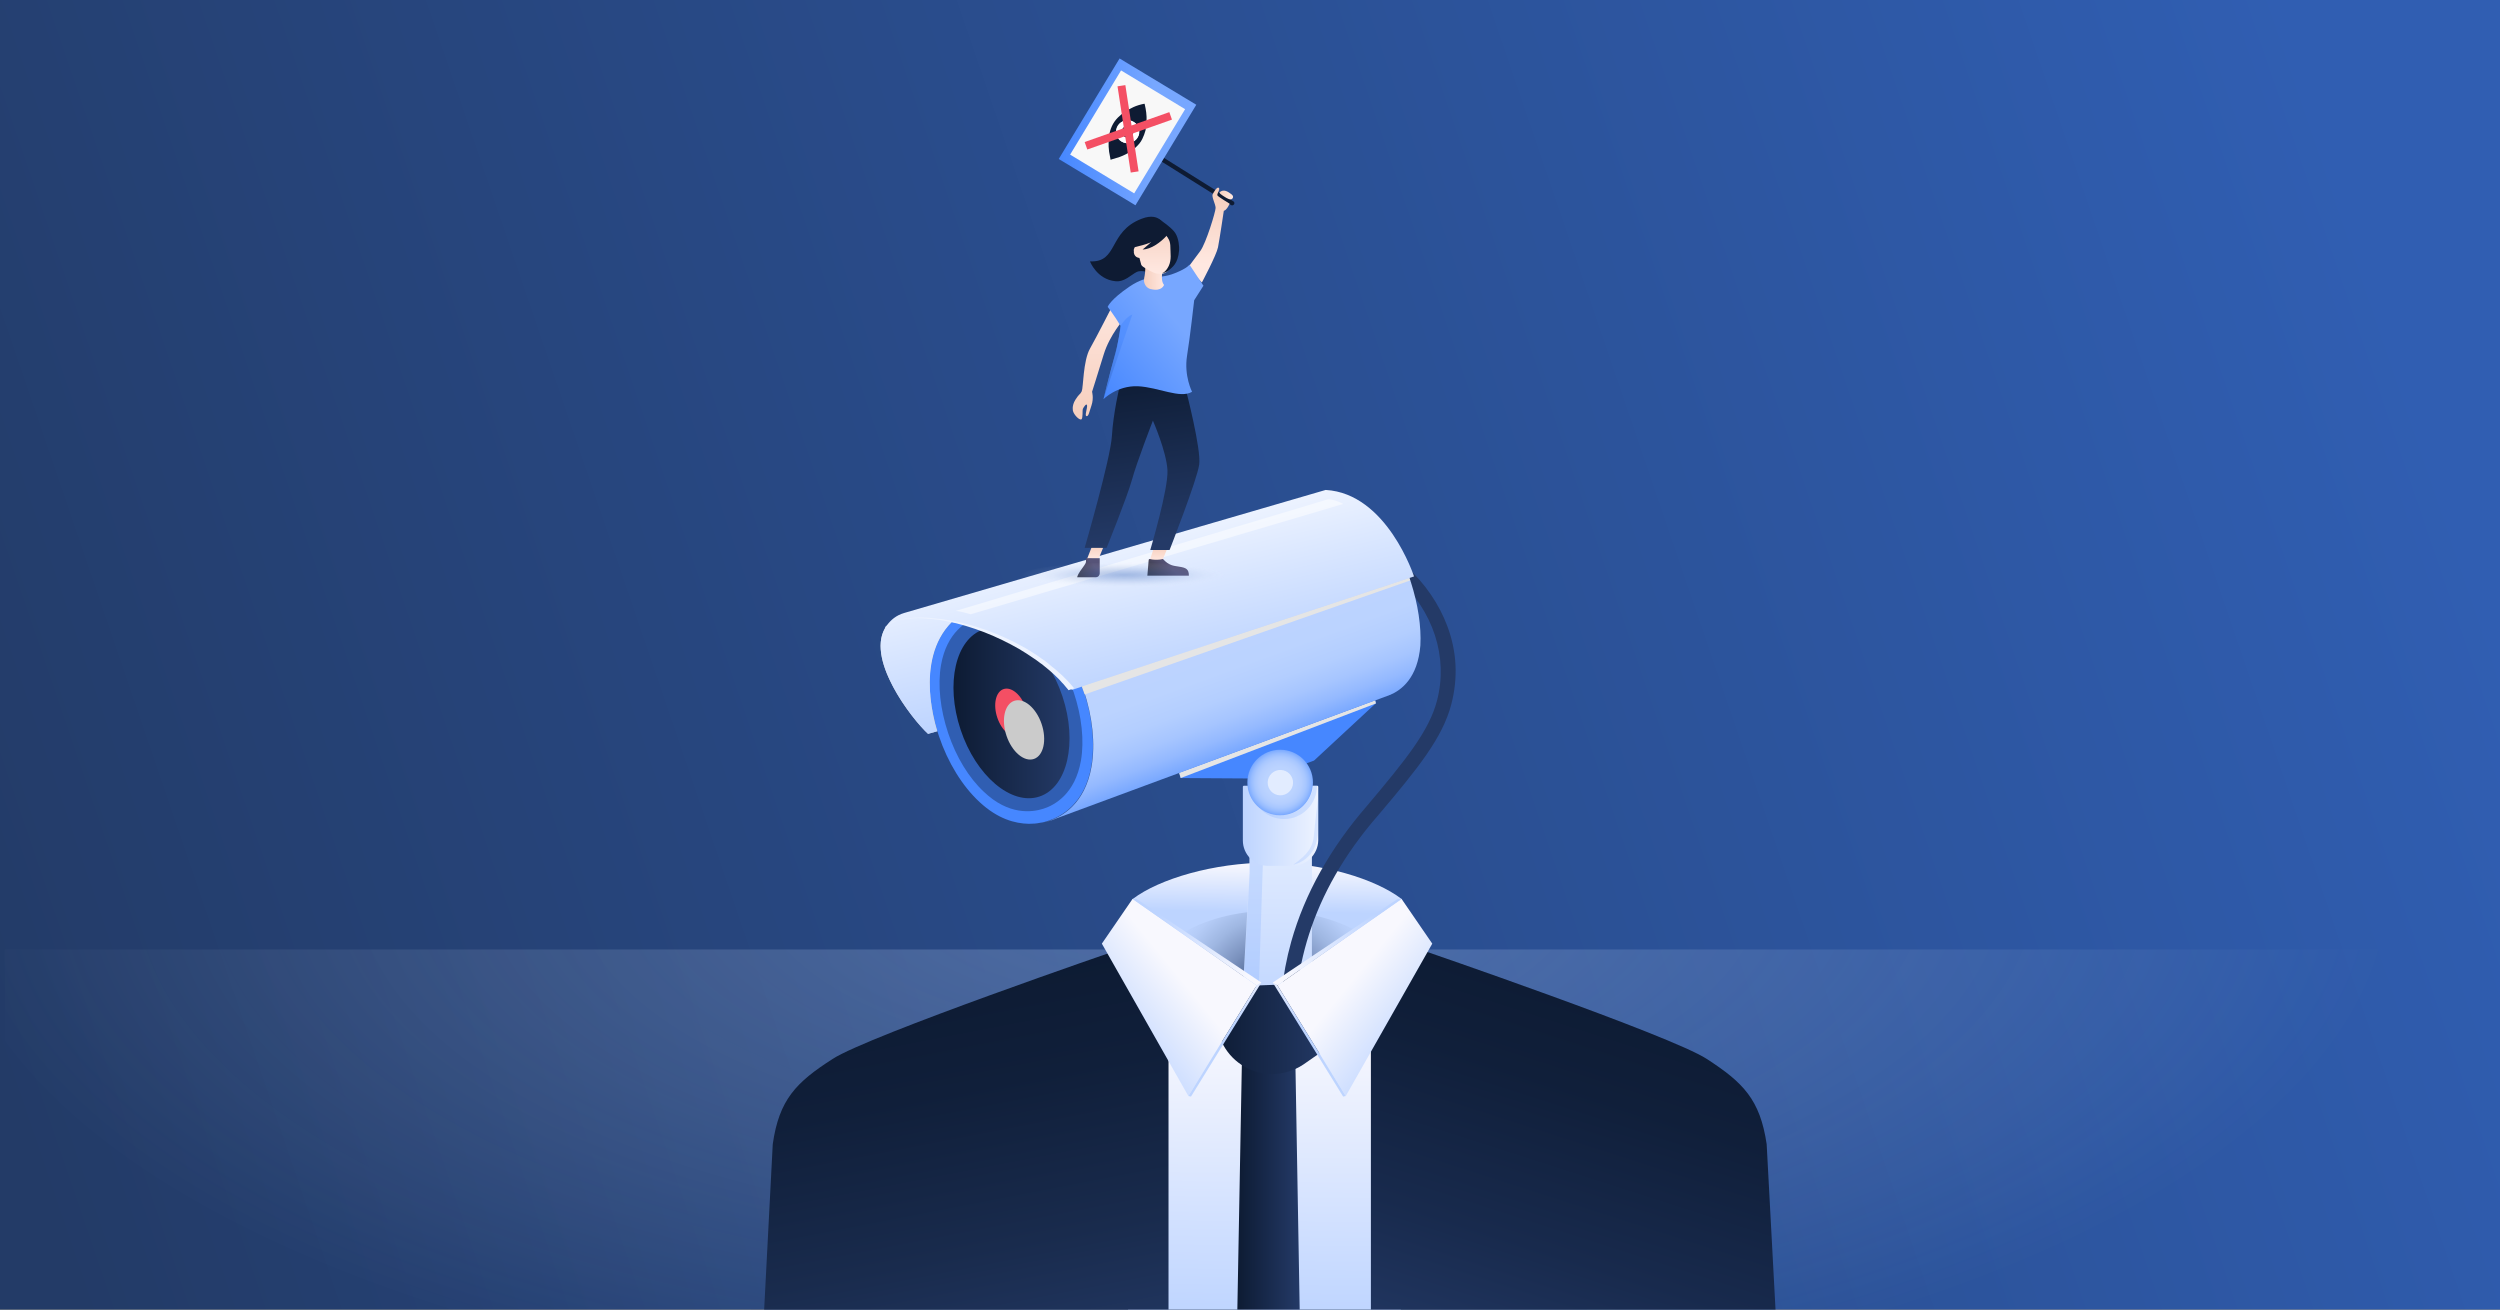 <svg fill="none" height="495" viewBox="0 0 945 495" width="945" xmlns="http://www.w3.org/2000/svg" xmlns:xlink="http://www.w3.org/1999/xlink"><rect x="0" y="0" width="945" height="495" fill="#333333" stroke="none"/><linearGradient id="paint0_linear_1385_14564" gradientUnits="userSpaceOnUse" x1="-.448" x2="898.201" y1="408.919" y2="102.206"><stop offset="0" stop-color="#233b67"/><stop offset="1" stop-color="#305eb2"/></linearGradient><radialGradient id="paint1_radial_1385_14564" cx="0" cy="0" gradientTransform="matrix(541.843 2.341 -.999 231.204 442.098 334.834)" gradientUnits="userSpaceOnUse" r="1"><stop offset="0" stop-color="#bdd4ff" stop-opacity=".5"/><stop offset=".862" stop-color="#edf3ff" stop-opacity="0"/></radialGradient><linearGradient id="lg1"><stop offset=".144" stop-color="#bdd4ff"/><stop offset="1" stop-color="#f8f8fe"/></linearGradient><linearGradient id="paint2_linear_1385_14564" gradientUnits="userSpaceOnUse" x1="478.787" x2="479.08" xlink:href="#lg1" y1="347.762" y2="326.401"/><radialGradient id="paint3_radial_1385_14564" cx="480.624" cy="375.272" gradientUnits="userSpaceOnUse" r="41.08"><stop offset="0" stop-color="#233b67"/><stop offset=".192" stop-color="#4b638f"/><stop offset=".456" stop-color="#7c93bf"/><stop offset=".688" stop-color="#9fb7e2"/><stop offset=".877" stop-color="#b5ccf7"/><stop offset="1" stop-color="#bdd4ff"/></radialGradient><linearGradient id="lg2"><stop offset="0" stop-color="#bdd4ff"/><stop offset="1" stop-color="#edf3ff"/></linearGradient><linearGradient id="paint4_linear_1385_14564" gradientUnits="userSpaceOnUse" x1="482.547" x2="482.547" xlink:href="#lg2" y1="386.405" y2="299.003"/><linearGradient id="paint5_linear_1385_14564" gradientUnits="userSpaceOnUse" x1="477.279" x2="478.359" xlink:href="#lg1" y1="517.609" y2="390.646"/><linearGradient id="paint6_linear_1385_14564" gradientUnits="userSpaceOnUse" x1="352.617" x2="383.381" y1="371.564" y2="530.514"><stop offset="0" stop-color="#0d1b33"/><stop offset=".258" stop-color="#101f3a"/><stop offset=".633" stop-color="#192b4d"/><stop offset="1" stop-color="#243a67"/></linearGradient><linearGradient id="paint7_linear_1385_14564" gradientUnits="userSpaceOnUse" x1="615.4" x2="564.334" y1="372.655" y2="531.301"><stop offset="0" stop-color="#0d1b33"/><stop offset=".257" stop-color="#101f3a"/><stop offset=".626" stop-color="#182a4d"/><stop offset="1" stop-color="#243a67"/></linearGradient><linearGradient id="lg3"><stop offset="0" stop-color="#0d1b33"/><stop offset="1" stop-color="#243a67"/></linearGradient><linearGradient id="paint8_linear_1385_14564" gradientUnits="userSpaceOnUse" x1="360.42" x2="404.303" xlink:href="#lg3" y1="269.522" y2="269.522"/><linearGradient id="paint9_linear_1385_14564" gradientUnits="userSpaceOnUse" x1="469.803" x2="440.452" y1="283.659" y2="203.016"><stop offset=".001" stop-color="#77a7ff"/><stop offset=".012" stop-color="#7caaff"/><stop offset=".078" stop-color="#94b9ff"/><stop offset=".153" stop-color="#a6c5ff"/><stop offset=".242" stop-color="#b3ceff"/><stop offset=".357" stop-color="#bbd3ff"/><stop offset=".592" stop-color="#bdd4ff"/></linearGradient><linearGradient id="paint10_linear_1385_14564" gradientUnits="userSpaceOnUse" x1="439.403" x2="426.796" xlink:href="#lg2" y1="256.968" y2="202.358"/><linearGradient id="paint11_linear_1385_14564" gradientUnits="userSpaceOnUse" x1="469.696" x2="498.188" xlink:href="#lg2" y1="312.065" y2="312.065"/><radialGradient id="paint12_radial_1385_14564" cx="483.937" cy="295.756" gradientUnits="userSpaceOnUse" r="12.439"><stop offset="0" stop-color="#bdd4ff"/><stop offset=".47" stop-color="#bbd3ff"/><stop offset=".647" stop-color="#b4ceff"/><stop offset=".775" stop-color="#a8c7ff"/><stop offset=".879" stop-color="#97bcff"/><stop offset=".968" stop-color="#81aeff"/><stop offset="1" stop-color="#77a7ff"/></radialGradient><linearGradient id="paint13_linear_1385_14564" gradientUnits="userSpaceOnUse" x1="467.729" x2="491.333" xlink:href="#lg3" y1="441.378" y2="441.378"/><linearGradient id="paint14_linear_1385_14564" gradientUnits="userSpaceOnUse" x1="458.539" x2="502.709" xlink:href="#lg3" y1="389.088" y2="389.088"/><linearGradient id="paint15_linear_1385_14564" gradientUnits="userSpaceOnUse" x1="544.37" x2="511.127" xlink:href="#lg1" y1="397.598" y2="370.442"/><linearGradient id="lg4"><stop offset=".398" stop-color="#bdd4ff"/><stop offset="1" stop-color="#f8f8fe"/></linearGradient><linearGradient id="paint16_linear_1385_14564" gradientUnits="userSpaceOnUse" x1="494.879" x2="494.879" xlink:href="#lg4" y1="403.671" y2="363.774"/><linearGradient id="paint17_linear_1385_14564" gradientUnits="userSpaceOnUse" x1="525.454" x2="486.209" xlink:href="#lg1" y1="340.994" y2="369.661"/><linearGradient id="paint18_linear_1385_14564" gradientUnits="userSpaceOnUse" x1="413.52" x2="446.762" xlink:href="#lg1" y1="397.598" y2="370.442"/><linearGradient id="paint19_linear_1385_14564" gradientUnits="userSpaceOnUse" x1="463.011" x2="463.011" xlink:href="#lg4" y1="403.67" y2="363.773"/><linearGradient id="paint20_linear_1385_14564" gradientUnits="userSpaceOnUse" x1="432.435" x2="471.68" xlink:href="#lg1" y1="340.994" y2="369.661"/><linearGradient id="lg5"><stop offset="0" stop-color="#f6cfbe"/><stop offset="1" stop-color="#ffe8e1"/></linearGradient><linearGradient id="paint21_linear_1385_14564" gradientUnits="userSpaceOnUse" x1="457.075" x2="456.731" xlink:href="#lg5" y1="73.185" y2="99.902"/><linearGradient id="paint22_linear_1385_14564" gradientUnits="userSpaceOnUse" x1="413.872" x2="416.806" xlink:href="#lg5" y1="157.919" y2="109.889"/><linearGradient id="paint23_linear_1385_14564" gradientUnits="userSpaceOnUse" x1="437.758" x2="437.758" xlink:href="#lg5" y1="206.648" y2="212.242"/><linearGradient id="paint24_linear_1385_14564" gradientUnits="userSpaceOnUse" x1="413.974" x2="413.974" xlink:href="#lg5" y1="205.915" y2="211.31"/><linearGradient id="lg6"><stop offset="0" stop-color="#393944"/><stop offset=".691" stop-color="#565378"/></linearGradient><linearGradient id="paint25_linear_1385_14564" gradientUnits="userSpaceOnUse" x1="435.577" x2="445.521" xlink:href="#lg6" y1="219.863" y2="211.519"/><linearGradient id="paint26_linear_1385_14564" gradientUnits="userSpaceOnUse" x1="424.926" x2="433.792" xlink:href="#lg3" y1="139.905" y2="204.975"/><linearGradient id="paint27_linear_1385_14564" gradientUnits="userSpaceOnUse" x1="407.734" x2="416.169" xlink:href="#lg6" y1="218.65" y2="211.573"/><linearGradient id="lg7"><stop offset="0" stop-color="#4687ff"/><stop offset=".691" stop-color="#77a7ff"/></linearGradient><linearGradient id="paint28_linear_1385_14564" gradientUnits="userSpaceOnUse" x1="414.792" x2="458.881" xlink:href="#lg7" y1="148.079" y2="111.084"/><linearGradient id="paint29_linear_1385_14564" gradientUnits="userSpaceOnUse" x1="411.364" x2="433.468" y1="143.993" y2="125.445"><stop offset="0" stop-color="#305eb2"/><stop offset=".691" stop-color="#4687ff"/></linearGradient><linearGradient id="paint30_linear_1385_14564" gradientUnits="userSpaceOnUse" x1="432.393" x2="440.002" xlink:href="#lg5" y1="104.181" y2="104.181"/><linearGradient id="paint31_linear_1385_14564" gradientUnits="userSpaceOnUse" x1="435.796" x2="435.796" xlink:href="#lg5" y1="83.087" y2="103.33"/><radialGradient id="paint32_radial_1385_14564" cx="0" cy="0" gradientTransform="matrix(-38.948 0 0 -4.879 424.998 217.307)" gradientUnits="userSpaceOnUse" r="1"><stop offset="0" stop-color="#305eb2" stop-opacity=".7"/><stop offset=".149" stop-color="#3461b3" stop-opacity=".596"/><stop offset=".289" stop-color="#3f6ab8" stop-opacity=".498"/><stop offset=".425" stop-color="#5279bf" stop-opacity=".402"/><stop offset=".56" stop-color="#6d8dc9" stop-opacity=".308"/><stop offset=".692" stop-color="#8fa8d5" stop-opacity=".215"/><stop offset=".824" stop-color="#b9c9e5" stop-opacity=".123"/><stop offset=".952" stop-color="#ebeff7" stop-opacity=".034"/><stop offset="1" stop-color="#ffffff" stop-opacity="0"/></radialGradient><linearGradient id="paint33_linear_1385_14564" gradientUnits="userSpaceOnUse" x1="460.953" x2="466.197" xlink:href="#lg5" y1="72.868" y2="74.166"/><linearGradient id="paint34_linear_1385_14564" gradientUnits="userSpaceOnUse" x1="400.233" x2="452.196" xlink:href="#lg7" y1="49.868" y2="49.868"/><clipPath id="clip0_1385_14564"><path d="M0 0H945V495H0Z"/></clipPath><g clip-path="url(#clip0_1385_14564)"><path d="M947.2-1H-2.3V495.9H947.2V-1Z" fill="url(#paint0_linear_1385_14564)"/><path d="M943.1 358.9H1.8V496H943.1V358.9Z" fill="url(#paint1_radial_1385_14564)" opacity=".52"/><path d="M479.3 379.3C450.8 379.3 429.6 351.9 429.5 343.4 429.5 342.5 427.7 340.2 428.2 339.8 438.2 332.2 458.9 326.1 479.4 326.1 500 326.1 519.8 332.2 529.8 339.8 530.2 340.1 529 342.1 529.1 342.7 530.1 350.3 508.5 379.3 479.3 379.3Z" fill="url(#paint2_linear_1385_14564)"/><path d="M480.6 406.3C507.717 406.3 529.7 392.421 529.7 375.3 529.7 358.179 507.717 344.3 480.6 344.3 453.483 344.3 431.5 358.179 431.5 375.3 431.5 392.421 453.483 406.3 480.6 406.3Z" fill="url(#paint3_radial_1385_14564)"/><path d="M495.9 306.8V305.1H484C479.2 305.1 474.9 302.7 472.3 299V301.8 329.9L469.1 386.5 495.9 385.7V306.8 306.8Z" fill="url(#paint4_linear_1385_14564)"/><path d="M478.1 303.8C475.8 302.7 473.8 301.1 472.4 299V301.8 329.9L469 389.6 475.4 386.8 478.1 303.8Z" fill="#689dff" opacity=".2"/><path d="M521.1 308C536 290.4 545.3 278.9 548.6 266.2 551.2 256.2 550.7 246.3 547.1 236.7 544 228.4 538.7 220.6 531.7 214.2L528 218.3C541.8 230.9 547.5 248.3 543.2 264.8 540.2 276.4 531.2 287.4 516.9 304.4 502.9 320.5 493.2 337.8 488.1 355.9 484.5 368.7 483.2 382.2 484.2 396.1H489.8C487.9 368.7 494.7 338.2 521.1 308Z" fill="#243a67"/><path d="M529.5 375.3H426.4V496H529.5V375.3Z" fill="url(#paint5_linear_1385_14564)"/><path d="M441.7 377.9V496H288.8L292.1 432.5C294.5 415.6 301 409.1 314.7 400.3 328.4 391.4 423.4 358.8 423.4 358.8L439.2 375.3 441.7 377.9Z" fill="url(#paint6_linear_1385_14564)"/><path d="M671.2 496H518.2V377.9L520.7 375.3 536.5 358.8C536.5 358.8 631.6 391.4 645.2 400.3 658.9 409.2 665.3 415.6 667.8 432.5L671.2 496Z" fill="url(#paint7_linear_1385_14564)"/><path d="M520.1 265.8 496.7 287.5 478.1 294.3 446.3 294.1 445.7 292.1 519.8 264.7 520.1 265.8Z" fill="#4687ff"/><path d="M396.1 310.3C401.1 308.7 410 303.9 412.5 289.7 414 281.1 412.9 270.8 409.5 260.7 406.1 250.6 400.6 241.7 394.1 235.7 385.9 228.1 378.1 227 372.6 227.7L372.2 227.8C371.5 228 370.9 228.2 370.3 228.3 364.6 230.2 354.3 236.3 351.9 251.3 351.2 255.7 351.2 260.5 351.8 265.5 352.4 269.7 353.4 273.9 354.9 278.2 358.3 288.3 363.8 297.2 370.3 303.2 377.2 309.6 383.7 311.3 388.9 311.4 390.4 311.4 391.9 311.3 393.2 311 394.2 310.9 395.2 310.6 396.1 310.3Z" fill="#4687ff"/><path d="M520.1 265.9V265.8L519.8 264.7 445.7 292.1 446.3 294.1 520.1 265.9Z" fill="#e5e5e5"/><path d="M392.4 239.6C383.1 230.7 374.3 231.8 369.9 233.2 365.5 234.6 357.9 238.9 355.7 251.4 354.4 259 355.4 268.1 358.4 277.1 361.4 286.1 366.2 294 371.9 299.3 381.2 308.2 390 307.1 394.4 305.7 398.8 304.3 406.4 300 408.6 287.5 409.9 279.9 408.9 270.8 405.9 261.8 402.8 252.9 398 245 392.4 239.6Z" fill="#305eb2"/><path d="M371.8 237.9C361.2 241.4 357.3 258.4 363.1 275.8 368.9 293.3 382.3 304.6 392.9 301.1 403.5 297.6 407.4 280.6 401.6 263.2 395.8 245.8 382.4 234.4 371.8 237.9Z" fill="url(#paint8_linear_1385_14564)"/><path d="M385.435 278.472C388.417 277.463 389.47 272.616 387.788 267.646 386.106 262.677 382.325 259.466 379.343 260.475 376.362 261.485 375.308 266.331 376.99 271.301 378.672 276.271 382.453 279.481 385.435 278.472Z" fill="#f44f64"/><path d="M390.815 286.888C394.477 285.649 395.78 279.725 393.726 273.656 391.672 267.588 387.039 263.674 383.377 264.913 379.715 266.152 378.412 272.077 380.466 278.145 382.519 284.213 387.153 288.128 390.815 286.888Z" fill="#cbcbcb"/><path d="M351.9 251.4C353.1 243.7 356.2 238.7 359.7 235.1 355.4 234.2 338.9 231.5 334.3 237.9 327.9 250.1 344.7 271.8 350.8 277.4L354.3 276.4C351.7 267.6 350.7 258.9 351.9 251.4Z" fill="#cccccc"/><path d="M533.3 220C530.5 211.6 526.4 204 521.8 198.7 513.5 189.2 505.5 189.3 501.1 190.6V190.5L372.7 227.8C378.2 227.2 386 228.2 394.2 235.8 400.7 241.8 406.1 250.7 409.6 260.8 413 270.9 414.1 281.2 412.6 289.8 410.1 304 401.3 308.8 396.2 310.4 395.4 310.7 394.4 310.9 393.3 311.1 394.9 310.8 396.2 310.5 397.4 310.1 398 309.9 398.6 309.7 399.2 309.4L524.3 263.1C524.6 263 525 262.9 525.3 262.7H525.4C529.7 260.9 535.9 256.3 536.9 244 537.3 236.9 536 228.4 533.3 220Z" fill="url(#paint9_linear_1385_14564)"/><path d="M534.5 217.9C534.5 217.9 524.3 186.5 501.1 185.2 501.1 185.2 342.3 231.5 341.8 231.7 338.7 232.6 336.7 234.4 335.3 236.3 326.4 248.1 344.4 271.5 350.8 277.4L354.3 276.4C354.3 276.4 345.1 249.8 359.8 235.1 359.8 235.1 361.9 235.4 363.1 235.7 389 241.4 405.2 260.8 405.2 260.8 405.1 260.7 534.5 217.9 534.5 217.9Z" fill="url(#paint10_linear_1385_14564)"/><path d="M507.7 190.5 366.9 232.2C365.3 231.7 362.9 231.1 361.3 230.9L502.1 188.7C503.3 188.7 506.2 189.5 507.7 190.5Z" fill="#ffffff" opacity=".5"/><path d="M408.9 259.5 532.7 218.5 533.1 219.4 410 262.5 408.9 259.5Z" fill="#e5e5e5"/><path d="M334.3 237.8C334.3 237.8 334.4 237.5 334.9 237.1 335.3 236.7 336 236.1 336.9 235.6 337.9 235.1 339.1 234.6 340.6 234.2 341.3 234 342.1 233.8 343 233.8 343.4 233.7 343.9 233.7 344.3 233.6 344.7 233.6 345.2 233.5 345.7 233.5 347.6 233.4 349.6 233.4 351.7 233.6 353.8 233.8 356.1 234 358.4 234.4 360.7 234.7 363.1 235.3 365.5 235.9 367.9 236.5 370.3 237.3 372.6 238.1 377.3 239.8 381.9 241.8 386 244.1 388.1 245.2 390 246.4 391.8 247.6 392.2 247.9 392.7 248.2 393.1 248.5 393.5 248.8 393.9 249.1 394.4 249.4 394.6 249.5 394.8 249.7 395 249.8 395.2 250 395.4 250.1 395.6 250.3 396 250.6 396.4 250.9 396.7 251.2 397.4 251.8 398.1 252.4 398.8 252.9 399.4 253.5 400.1 254 400.6 254.5 401.2 255 401.7 255.5 402.2 256 402.7 256.5 403.1 256.9 403.5 257.3 404.3 258.1 404.8 258.8 405.2 259.2 405.6 259.6 406 260.2 406 260.2L403.9 260.9 403.6 260.5C403.2 260.1 402.7 259.4 402 258.6 401.6 258.2 401.2 257.8 400.8 257.3 400.3 256.8 399.9 256.3 399.3 255.8 398.8 255.3 398.2 254.7 397.6 254.2 397 253.6 396.3 253.1 395.6 252.5 395.2 252.2 394.9 251.9 394.5 251.6 394.3 251.4 394.1 251.3 393.9 251.1 393.7 251 393.5 250.8 393.3 250.7 392.9 250.4 392.5 250.1 392.1 249.8 391.7 249.5 391.3 249.2 390.8 248.9 389.1 247.7 387.2 246.5 385.2 245.3 381.2 243 376.7 240.8 372.1 239 369.8 238.1 367.4 237.3 365.1 236.6 362.8 235.9 360.4 235.3 358.1 234.9 355.8 234.4 353.6 234.1 351.5 233.9 349.4 233.7 347.4 233.6 345.5 233.7 345 233.7 344.6 233.7 344.1 233.8 343.7 233.8 343.2 233.9 342.8 233.9 342 234 341.2 234.1 340.4 234.3 338.9 234.6 337.7 235 336.7 235.6 335.7 236.1 335 236.6 334.6 237 334.5 237.6 334.3 237.8 334.3 237.8Z" fill="#edf3ff"/><path d="M488.6 327.3H479.4C474.1 327.3 469.8 323 469.8 317.7V297.4C469.8 297.2 470 297 470.2 297H497.9C498.1 297 498.3 297.2 498.3 297.4V317.7C498.2 322.9 493.9 327.3 488.6 327.3Z" fill="url(#paint11_linear_1385_14564)"/><path d="M497.8 297.1C497.8 297 497.8 296.9 497.8 296.9 497.7 296.9 497.7 296.9 497.6 296.9H496.4C495.8 303.2 490.5 308.2 484 308.2 480.9 308.2 478.1 307.1 475.9 305.2 478.2 307.9 481.6 309.6 485.4 309.6 492.2 309.6 497.8 304 497.8 297.1Z" fill="#689dff" opacity=".2"/><path d="M498.2 313.8V301.9C498.2 301.9 496.9 312.5 496.7 315.4 496.4 320.2 494.1 323.2 488.9 326.8 488.9 326.9 498.2 325.2 498.2 313.8Z" fill="#689dff" opacity=".17"/><path d="M483.9 308.2C490.748 308.2 496.3 302.649 496.3 295.8 496.3 288.952 490.748 283.4 483.9 283.4 477.052 283.4 471.5 288.952 471.5 295.8 471.5 302.649 477.052 308.2 483.9 308.2Z" fill="url(#paint12_radial_1385_14564)"/><path d="M488.653 296.943C489.262 294.363 487.664 291.778 485.084 291.169 482.505 290.559 479.919 292.157 479.31 294.737 478.701 297.317 480.298 299.902 482.878 300.511 485.458 301.12 488.044 299.523 488.653 296.943Z" fill="#e2ecff"/><path d="M491.3 496H467.7L469.7 386.8 479.5 393.4 489.4 386.8 491.3 496Z" fill="url(#paint13_linear_1385_14564)"/><path d="M458.5 385.5 461.3 392.6C464.1 399.9 470.8 405 478.6 405.9 483.6 406.4 488.7 405.1 492.8 402.3L502.7 395.4 483.3 372.2 475.4 372.5 458.5 385.5Z" fill="url(#paint14_linear_1385_14564)"/><path d="M529.8 339.8 541.4 356.7 508.7 414.3 482.9 372.5 529.8 339.8Z" fill="url(#paint15_linear_1385_14564)"/><path d="M481.1 371.4 507.7 414.5 508.7 414.3 482.9 372.5 481.1 371.4Z" fill="url(#paint16_linear_1385_14564)"/><path d="M529.8 339.8H528.3L481.1 371.4 482.9 372.5 529.8 339.8Z" fill="url(#paint17_linear_1385_14564)"/><path d="M428.1 339.8 416.5 356.7 449.2 414.3 475 372.5 428.1 339.8Z" fill="url(#paint18_linear_1385_14564)"/><path d="M476.8 371.399 450.2 414.499 449.2 414.299 475 372.499 476.8 371.399Z" fill="url(#paint19_linear_1385_14564)"/><path d="M428.1 339.8H429.6L476.8 371.4 475 372.5 428.1 339.8Z" fill="url(#paint20_linear_1385_14564)"/><path d="M466.2 76.1 436.5 57.5 435.6 58.9 465.3 77.5C465.7 77.8 466.2 77.6 466.5 77.2 466.7 76.8 466.6 76.3 466.2 76.1Z" fill="#0e1b33"/><path d="M449 101.2C449 101.2 451.5 97.9 453.7 94.9 455.9 91.9 459.5 80 459.5 78.6 459.5 77.2 457.9 74.4 458.4 73.4 458.9 72.5 460 70.5 460.7 71 461.4 71.5 459.8 73.4 460.2 73.9 460.5 74.4 464.8 77 464.8 77 464.8 77 463.8 79.4 462.6 79.7 462.6 79.7 461 90.5 460.4 93.5 459.8 96.5 454.3 106.8 454.3 106.8L449 101.2Z" fill="url(#paint21_linear_1385_14564)"/><path d="M440.5 86.3C440.5 86.3 439.2 79.7 431.5 82.7 418.8 87.6 422.8 99.3 412 98.8 412 98.8 414.6 105.6 421.6 106.3 425.1 106.7 427.6 103.8 429.7 102.8 431.8 101.8 435.3 103.4 435.3 103.4L440.5 86.3Z" fill="#0e1b33"/><path d="M425 120.4C425 120.4 419.5 126.5 417.2 134 414.9 141.5 412.8 148.1 412.8 148.1 412.8 148.1 413.5 150.5 412.6 153.2 411.7 155.9 411.5 157.4 410.7 157.3 409.9 157.2 411.1 154.2 410.9 153.2 410.7 152.2 409.5 154.1 409.3 154.6 409.1 155.1 409.4 158 408.8 158.5 408.1 159 406 156.9 405.6 155.4 405.6 155.4 405 153.5 406.5 151.1 408 148.7 408.3 149.2 408.9 147.9 409.5 146.6 409.4 136.4 412 131.8 414.6 127.2 420.7 115.2 420.7 115.2L425 120.4Z" fill="url(#paint22_linear_1385_14564)"/><path d="M436.3 206.6 434.5 212.2 439.4 211.8 441 207.9 436.3 206.6Z" fill="url(#paint23_linear_1385_14564)"/><path d="M413 205.9 410.9 211.3 415.4 210.9 417 207 413 205.9Z" fill="url(#paint24_linear_1385_14564)"/><path d="M442.6 217.6H449.4C449.4 215.1 448.3 214.6 445.7 214.2 444.5 214 443.6 213.9 442.8 213.6 441.7 213.2 440.7 212.5 439.7 211.4 439.7 211.4 439.6 211.3 439.5 211.3 438.2 211.7 436.5 211.6 435.6 211.5L434.6 211.3C434.4 211.3 434.2 211.5 434.2 211.7L433.7 217.6H442.6Z" fill="url(#paint25_linear_1385_14564)"/><path d="M448.3 147.5C448.3 147.5 454.1 169.8 453.3 175.6 452.5 181.4 442.1 207.9 442.1 207.9H434.8C434.8 207.9 441.7 184.8 441.3 177.7 440.9 170.6 435.8 159 435.8 159 435.8 159 429.7 174.7 427.9 181.3 426.1 187.8 418.3 207.1 418.3 207.1H410C410 207.1 419.8 173.4 420.3 164.8 420.8 156.2 423.2 146.1 423.2 146.1 423.2 146.1 435.3 134.1 448.3 147.5Z" fill="url(#paint26_linear_1385_14564)"/><path d="M415.7 211V216.7C415.7 217.5 415.1 218.2 414.2 218.2H407.2C407.2 218.2 407.1 217.7 408.3 215.9 409.5 214.1 410.5 213.1 410.5 212.3 410.5 211.5 410.5 211 410.5 211H415.7V211Z" fill="url(#paint27_linear_1385_14564)"/><path d="M449.6 100C449.6 100 449.1 101.3 444 103.3 437.9 105.8 434.4 103.3 427 108.3 419.6 113.3 418.7 116 418.7 116 418.7 116 421.2 119.2 423.6 123.2 423.6 123.2 422.8 130 421.1 135.5 419.9 139.4 417.1 150.9 417.1 150.9 417.1 150.9 422.2 145.7 430.1 146 438.1 146.4 446 150.8 450.6 148.1 450.6 148.1 447.5 142.1 448.7 134.5 449.8 127.8 451.4 113.5 451.4 113.5L454.9 108 449.6 100Z" fill="url(#paint28_linear_1385_14564)"/><path d="M423.6 123.1C423.6 123.1 425.8 119.6 428 118.9L417.1 150.8C417.1 150.8 421.5 133.7 422.1 131.4 422.8 128.9 423.6 123.1 423.6 123.1Z" fill="url(#paint29_linear_1385_14564)" opacity=".5"/><path d="M439.8 101.1C439.8 101.1 438.3 105.6 440 107.7 440 107.7 439.2 110.3 435.1 109.3 435.1 109.3 435.1 109.3 435 109.3 433.2 108.9 432.1 107 432.5 105.1 432.8 103.8 433 102 432.9 100.3 432.7 96.9 439.8 101.1 439.8 101.1Z" fill="url(#paint30_linear_1385_14564)"/><path d="M442.7 91.7C440.4 87.9 440.4 88.1 440.4 88.1 439.3 89.6 437.1 90.8 434.8 91.7 432.8 92.5 430.7 93 429 93.4 428.9 93.5 428.9 93.6 428.8 93.7 428.6 94.1 428.5 94.5 428.6 94.9V95.6C428.8 96.6 429.4 97.1 429.9 97.3 430.2 97.4 430.4 97.4 430.5 97.5H430.7L431.4 100.1C431.6 100.6 432.5 101.1 432.8 101.3 434.3 102.2 435 102.6 436.2 103.1 437.3 103.6 439.4 103.7 440.5 103.1 441.4 102.6 442 101.9 442.4 100.5 442.7 99.5 442.9 98.3 443 96.9L443.1 92.5C443 92.1 442.8 91.9 442.7 91.7Z" fill="url(#paint31_linear_1385_14564)"/><path d="M440.9 85.2C440.9 85.2 443 86.8 440.9 89.2 438.8 91.5 435.1 94.3 431.9 94.3 431.9 94.3 437.2 90.2 437.9 87.9 438.6 85.7 440 85.2 440.5 85.2" fill="#0e1b33"/><path d="M438.1 82.8C438.1 82.8 442.8 85.9 444.2 88 445.6 90.1 445.8 93.4 445.7 94.6 445.3 99.9 442.9 101.1 442.1 101.9 440.8 103.2 439.4 103.2 439.4 103.2 439.4 103.2 440.7 102.8 441.8 100.5 442.9 98.1 442.4 95.7 442.4 93.5 442.4 91.3 441.8 90.2 440.9 89.1 440 88.1 438.1 82.8 438.1 82.8Z" fill="#0e1b33"/><path d="M425 222.3C446.484 222.3 463.9 220.106 463.9 217.4 463.9 214.694 446.484 212.5 425 212.5 403.516 212.5 386.1 214.694 386.1 217.4 386.1 220.106 403.516 222.3 425 222.3Z" fill="url(#paint32_radial_1385_14564)" opacity=".51"/><path d="M462.9 74.4C463.7 74.9 465.2 75.9 465.9 75 466.2 74.6 466.3 74 465.3 73.3 464.3 72.6 462.7 71.3 461.1 72.6 460.5 72.9 462.1 73.9 462.9 74.4Z" fill="url(#paint33_linear_1385_14564)"/><path d="M429.2 77.6 452.2 39.6 423.2 22.1 400.2 60.1 429.2 77.6Z" fill="url(#paint34_linear_1385_14564)"/><path d="M428.719 73.095 447.974 41.267 423.761 26.619 404.506 58.447 428.719 73.095Z" fill="#f8f8f8"/><path d="M432.7 39.4C433.2 41.5 433.5 43.6 433.4 45.8 433.3 47 433.2 48.2 433 49.3 432.7 50.4 432.3 51.5 431.8 52.5 431.2 53.8 430.2 54.9 429.2 55.8 426.9 57.9 424.1 59.2 421.1 60 420.7 60.1 420.3 60.2 419.8 60.4 419.7 60 419.7 59.7 419.6 59.3 419 56.7 418.9 54.1 419.2 51.5 419.6 48.8 420.6 46.4 422.6 44.4 424.3 42.7 426.3 41.5 428.4 40.5 429.7 39.9 431.1 39.5 432.6 39.2 432.7 39.3 432.7 39.4 432.7 39.4ZM428.5 46.1C426.5 44.9 423.8 45.5 422.5 47.5 421.2 49.6 421.9 52.3 423.9 53.5 426 54.7 428.6 54.1 429.9 52 431.3 50 430.4 47.2 428.5 46.1Z" fill="#0e1b33"/><path d="M424 53.501C422 52.3 421.3 49.6 422.6 47.501 423.8 45.501 426.5 44.8 428.6 46.1 430.5 47.2 431.4 50.001 430 52.1 428.7 54.1 426 54.8 424 53.501ZM428.1 50.901C428.7 49.901 428.4 48.501 427.3 47.901 426.3 47.3 424.9 47.6 424.3 48.7 423.7 49.7 424 51.001 425.1 51.7 426.2 52.3 427.5 52.001 428.1 50.901Z" fill="#ffffff"/><path d="M425.1 51.7C426.1 52.3 427.5 52.001 428.1 50.901 428.7 49.901 428.4 48.501 427.3 47.901 426.3 47.3 424.9 47.6 424.3 48.7 423.7 49.7 424.1 51.001 425.1 51.7Z" fill="#0e1b33"/><g stroke="#f44f64" stroke-miterlimit="10" stroke-width="3"><path d="M442.5 43.8 410.5 55.1"/><path d="M428.9 65 423.9 32.4"/></g></g></svg>